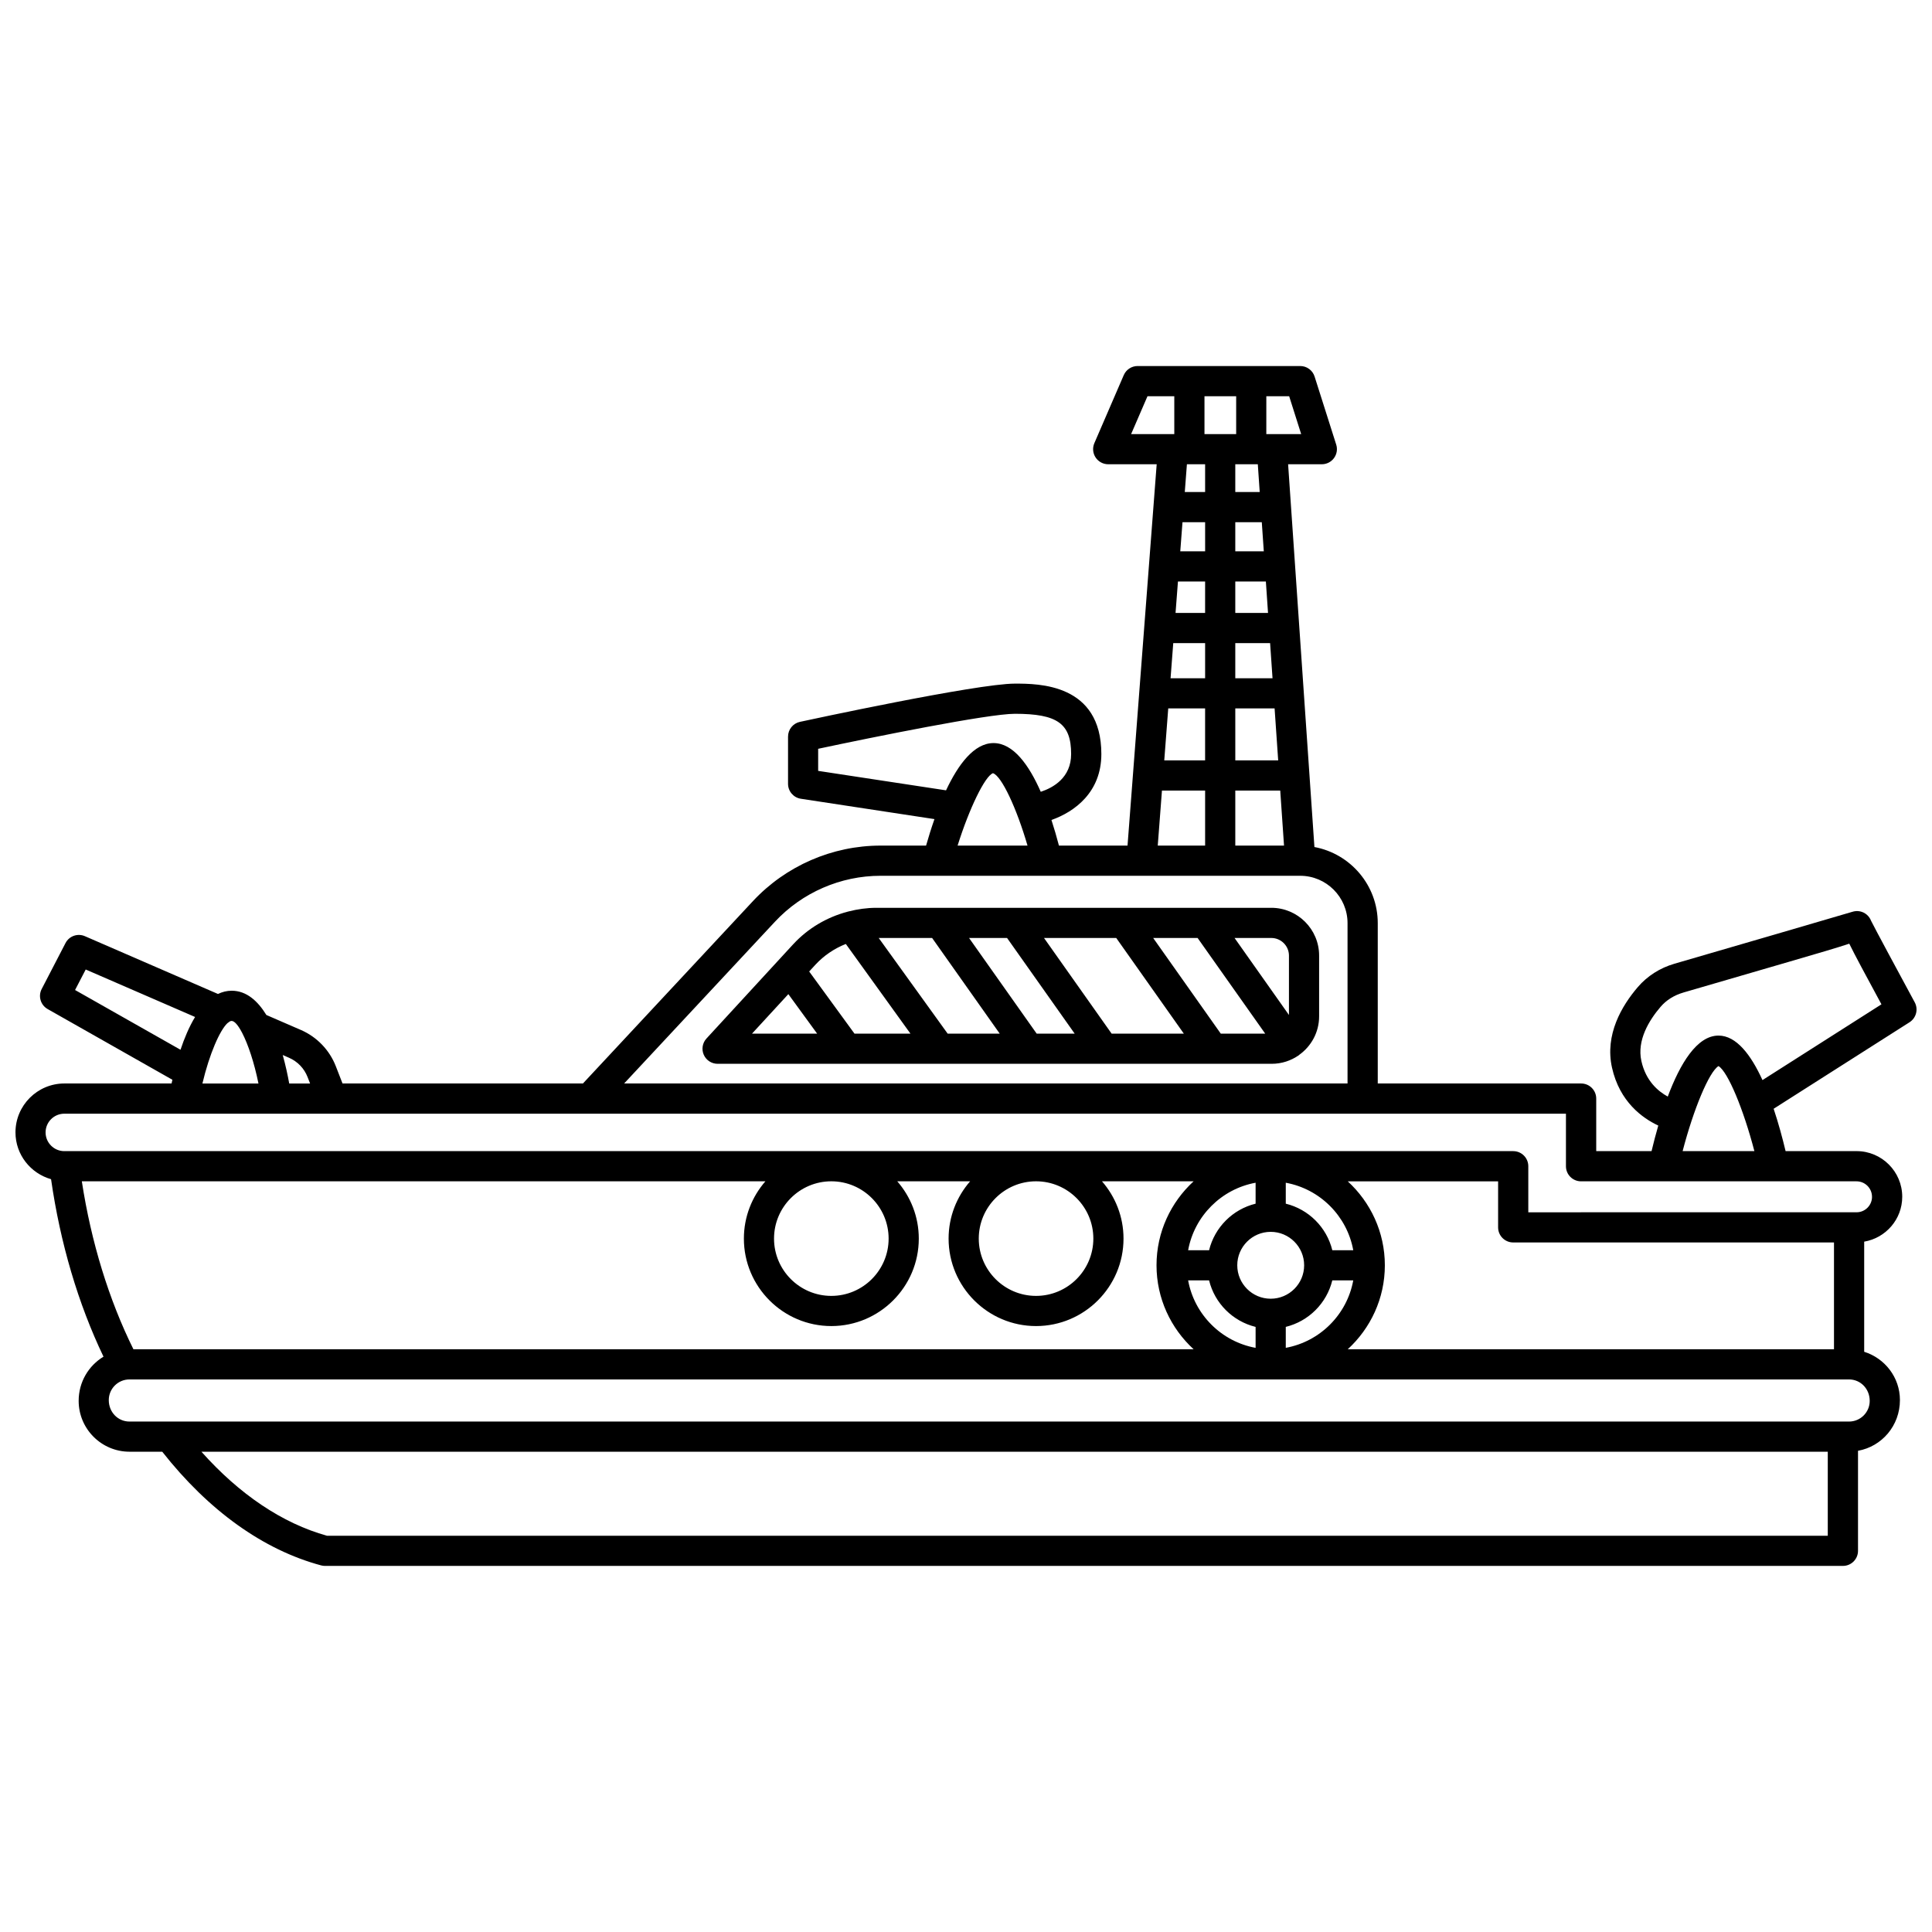 <?xml version="1.0" encoding="UTF-8"?>
<!-- Uploaded to: SVG Repo, www.svgrepo.com, Generator: SVG Repo Mixer Tools -->
<svg width="800px" height="800px" version="1.1" viewBox="144 144 512 512" xmlns="http://www.w3.org/2000/svg">
 <defs>
  <clipPath id="a">
   <path d="m148.09 241h503.81v318h-503.81z"/>
  </clipPath>
 </defs>
 <path d="m480.91 384.58h-104.67c-2.496 0-4.953 0.352-7.336 0.957-0.09 0.016-0.172 0.043-0.262 0.066-5.488 1.449-10.539 4.402-14.441 8.645h-0.004l-22.973 24.969c-1.074 1.168-1.355 2.859-0.719 4.309 0.641 1.457 2.078 2.394 3.664 2.394h146.86c2.656 0 5.109-0.84 7.141-2.25 0.02-0.012 0.039-0.016 0.059-0.031 0.035-0.023 0.051-0.062 0.082-0.094 3.18-2.277 5.269-5.984 5.269-10.188v-16.117c0.004-6.977-5.68-12.66-12.668-12.66zm4.676 12.668v15.734l-14.418-20.41h9.746c2.578 0.004 4.672 2.102 4.672 4.676zm-18.066 20.68-17.914-25.352h11.773l17.914 25.352zm-28.926 0-17.918-25.352h19.141l17.914 25.352zm-19.863 0-17.918-25.352h10.07l17.918 25.352zm-23.59 0-18.27-25.352h14.152l17.918 25.352zm-26.988-23.77 17.129 23.77h-14.832l-12.008-16.473 1.645-1.789c2.25-2.445 5.031-4.301 8.066-5.508zm-15.234 13.297 7.633 10.473h-17.266z"/>
 <g clip-path="url(#a)">
  <path d="m651.42 409.62c-4.082-7.531-10.691-19.809-11.562-21.594-0.48-1.266-1.582-2.231-2.953-2.508-0.715-0.141-1.426-0.082-2.086 0.141-1.918 0.598-35.688 10.426-47.074 13.738-3.84 1.117-7.207 3.266-9.734 6.219-4.191 4.894-8.777 12.562-6.812 21.328 2.027 9.066 8.07 13.379 12.262 15.34-0.676 2.336-1.266 4.625-1.781 6.773h-14.664v-13.922c0-2.211-1.789-4-4-4h-53.898v-42.496c0-10.039-7.254-18.395-16.785-20.168l-6.973-101.44h8.938c1.277 0 2.477-0.609 3.227-1.641 0.75-1.027 0.973-2.356 0.582-3.57l-5.727-18.031c-0.523-1.66-2.066-2.789-3.809-2.789h-43.094c-1.594 0-3.039 0.949-3.672 2.414l-7.793 18.031c-0.535 1.234-0.41 2.66 0.328 3.781 0.742 1.125 1.996 1.805 3.344 1.805h12.848l-7.727 101.06h-18.176c-0.562-2.152-1.223-4.453-1.984-6.789 6.113-2.16 13.223-7.328 13.223-17.469 0-18.668-16.641-18.668-22.906-18.668-10.098 0-55.062 9.719-56.973 10.133-1.84 0.398-3.152 2.027-3.152 3.91v12.516c0 1.977 1.445 3.656 3.398 3.953l35.402 5.394c-0.848 2.418-1.586 4.801-2.219 7.019h-12.066c-12.77 0-25.094 5.359-33.812 14.707l-45.059 48.336h-63.711l-1.785-4.59c-1.652-4.254-5.008-7.746-9.195-9.57l-9.199-3.992c-2.297-3.738-5.285-6.43-9.195-6.43-1.305 0-2.512 0.32-3.633 0.859l-35.266-15.312c-1.938-0.836-4.18-0.035-5.141 1.828l-6.309 12.168c-0.992 1.906-0.293 4.254 1.578 5.316l33.059 18.738c-0.07 0.332-0.148 0.668-0.215 0.984h-28.41c-7.148 0-12.961 5.812-12.961 12.961 0 5.914 4.008 10.859 9.43 12.406 2.426 16.918 7.188 33.023 13.898 47.031-3.922 2.375-6.582 6.676-6.582 11.715 0 7.426 6.047 13.473 13.473 13.473h8.676c12.254 15.582 26.77 26.02 42.113 30.129 0.336 0.09 0.688 0.137 1.035 0.137l402.25-0.004c2.211 0 4-1.789 4-4v-26.508c6.301-1.129 11.109-6.637 11.109-13.441 0-6.027-4.008-11.078-9.473-12.797v-29.184c5.711-0.969 10.082-5.914 10.082-11.895 0-6.672-5.426-12.098-12.098-12.098h-18.812c-0.836-3.508-1.891-7.402-3.168-11.223l36.027-22.934c1.762-1.137 2.359-3.438 1.359-5.285zm-171.38-103.18h-8.676v-8.336h8.105zm-16.672 0h-7.836l0.637-8.332h7.199l-0.004 8.332zm0 7.996v9.305h-9.156l0.711-9.305zm7.996 0h9.227l0.641 9.305h-9.867zm7.555-24.328h-7.555v-7.723h7.023zm-15.551 0h-6.586l0.59-7.723h5.996l0.004 7.723zm-9.773 41.629h9.77v13.773h-10.824zm17.77 0h10.418l0.949 13.773h-11.363zm11.91 21.773 1.004 14.586h-12.914v-14.586zm-5.438-79.121h-6.473v-7.352h5.969zm-14.637-15.348v-10.039h8.398v10.035zm25.625 0h-9.238l0.004-10.039h6.051zm-40.727-10.039h7.102v10.035h-11.441zm15.27 18.035v7.352h-5.387l0.562-7.352zm-11.438 86.473h11.438v14.586h-12.551zm-91.109-5.219v-5.852c14.59-3.106 45.02-9.277 52.129-9.277 11.285 0 14.91 2.59 14.91 10.672 0 6.269-4.754 8.918-8.047 10-3.125-7.098-7.281-12.91-12.523-12.91-5.117 0-9.324 5.606-12.578 12.523zm46.328 0.617c2.289 0.73 6.285 9.32 9.152 19.184h-18.527c3.106-9.902 7.289-18.484 9.375-19.184zm-57.77 39.348c7.211-7.731 17.402-12.164 27.961-12.164h111.22c6.918 0 12.551 5.629 12.551 12.551v42.492h-191.71zm-128.79 36.059c2.273 0.992 4.031 2.816 4.926 5.129l0.66 1.695h-5.531c-0.387-2.172-0.953-4.805-1.719-7.547zm-12.496-6.746c0.027 0.07 0.07 0.133 0.105 0.199 1.543 2.992 3.176 7.809 4.297 13.371h-14.852c1.84-7.816 4.641-14.176 6.664-16.023 0.191-0.137 0.391-0.242 0.559-0.41 0.176-0.094 0.348-0.148 0.508-0.148 0.758-0.004 1.715 1.117 2.719 3.012zm-44.199-11.207 2.82-5.434 28.984 12.582c-1.582 2.606-2.852 5.66-3.863 8.684zm215.6 65.879c0 8.371-6.809 15.184-15.184 15.184-8.371 0-15.184-6.809-15.184-15.184 0-8.371 6.809-15.184 15.184-15.184 8.371 0 15.184 6.809 15.184 15.184zm-15.184 23.18c12.777 0 23.18-10.398 23.18-23.18 0-5.809-2.164-11.113-5.707-15.184h19.312c-3.543 4.07-5.707 9.371-5.707 15.184 0 12.777 10.395 23.18 23.176 23.18 12.777 0 23.18-10.398 23.18-23.18 0-5.809-2.164-11.113-5.707-15.184h24.285c-6.027 5.535-9.832 13.449-9.832 22.254s3.805 16.723 9.828 22.25l-280.96 0.004c-6.516-13.156-11.199-28.402-13.672-44.512h181.16c-3.543 4.07-5.707 9.371-5.707 15.184-0.004 12.781 10.395 23.184 23.176 23.184zm69.438-23.18c0 8.371-6.809 15.184-15.184 15.184-8.367 0-15.18-6.809-15.18-15.184 0-8.371 6.809-15.184 15.18-15.184 8.375 0 15.184 6.809 15.184 15.184zm111.27 1.023h85.008v28.305h-128.86c6.027-5.535 9.832-13.445 9.832-22.25 0-8.809-3.805-16.723-9.832-22.254h39.848v12.207c0 2.203 1.789 3.992 4 3.992zm-68.27-15.828v5.551c-6.074 1.492-10.836 6.258-12.328 12.332h-5.551c1.656-9.07 8.812-16.227 17.879-17.883zm7.996 43.754v-5.551c6.074-1.492 10.84-6.254 12.332-12.328h5.551c-1.656 9.07-8.812 16.223-17.883 17.879zm-3.996-30.738c4.891 0 8.863 3.973 8.863 8.863 0 4.887-3.973 8.859-8.863 8.859-4.887 0-8.859-3.973-8.859-8.859-0.004-4.887 3.977-8.863 8.859-8.863zm16.328 4.867c-1.492-6.074-6.258-10.84-12.332-12.332v-5.551c9.07 1.656 16.227 8.809 17.883 17.883zm-32.656 7.996c1.492 6.074 6.254 10.836 12.328 12.328v5.551c-9.066-1.656-16.223-8.809-17.879-17.879zm-233.76 67.676c-11.832-3.293-23.203-10.961-33.281-22.27h431v22.27zm403.36-30.266h-455.72c-3.019 0-5.473-2.453-5.473-5.688 0-3.019 2.453-5.473 5.473-5.473h455.72c3.019 0 5.473 2.453 5.473 5.688 0 3.019-2.457 5.473-5.473 5.473zm6.086-59.562c0 2.262-1.84 4.102-4.102 4.102l-86.988 0.004v-12.207c0-2.211-1.789-4-4-4h-383.97c-2.738 0-4.965-2.223-4.965-4.961 0-2.738 2.227-4.961 4.961-4.961h397.95v13.922c0 2.211 1.789 4 4 4h73c2.269-0.004 4.109 1.836 4.109 4.102zm-50.195-12.102c2.891-11.109 7.019-21.039 9.512-22.539 2.484 1.5 6.613 11.434 9.508 22.539zm21.164-18.828c-3.047-6.68-6.918-11.793-11.652-11.793-5.731 0-10.188 7.469-13.449 16.164-2.539-1.391-5.809-4.121-6.988-9.41-1.238-5.535 2.082-10.871 5.086-14.379 1.512-1.762 3.551-3.062 6.129-3.812l28.121-8.188c7.504-2.188 12.48-3.637 15.754-4.731 1.543 3.141 4.191 8.059 8.527 16.07z"/>
 </g>
</svg>
